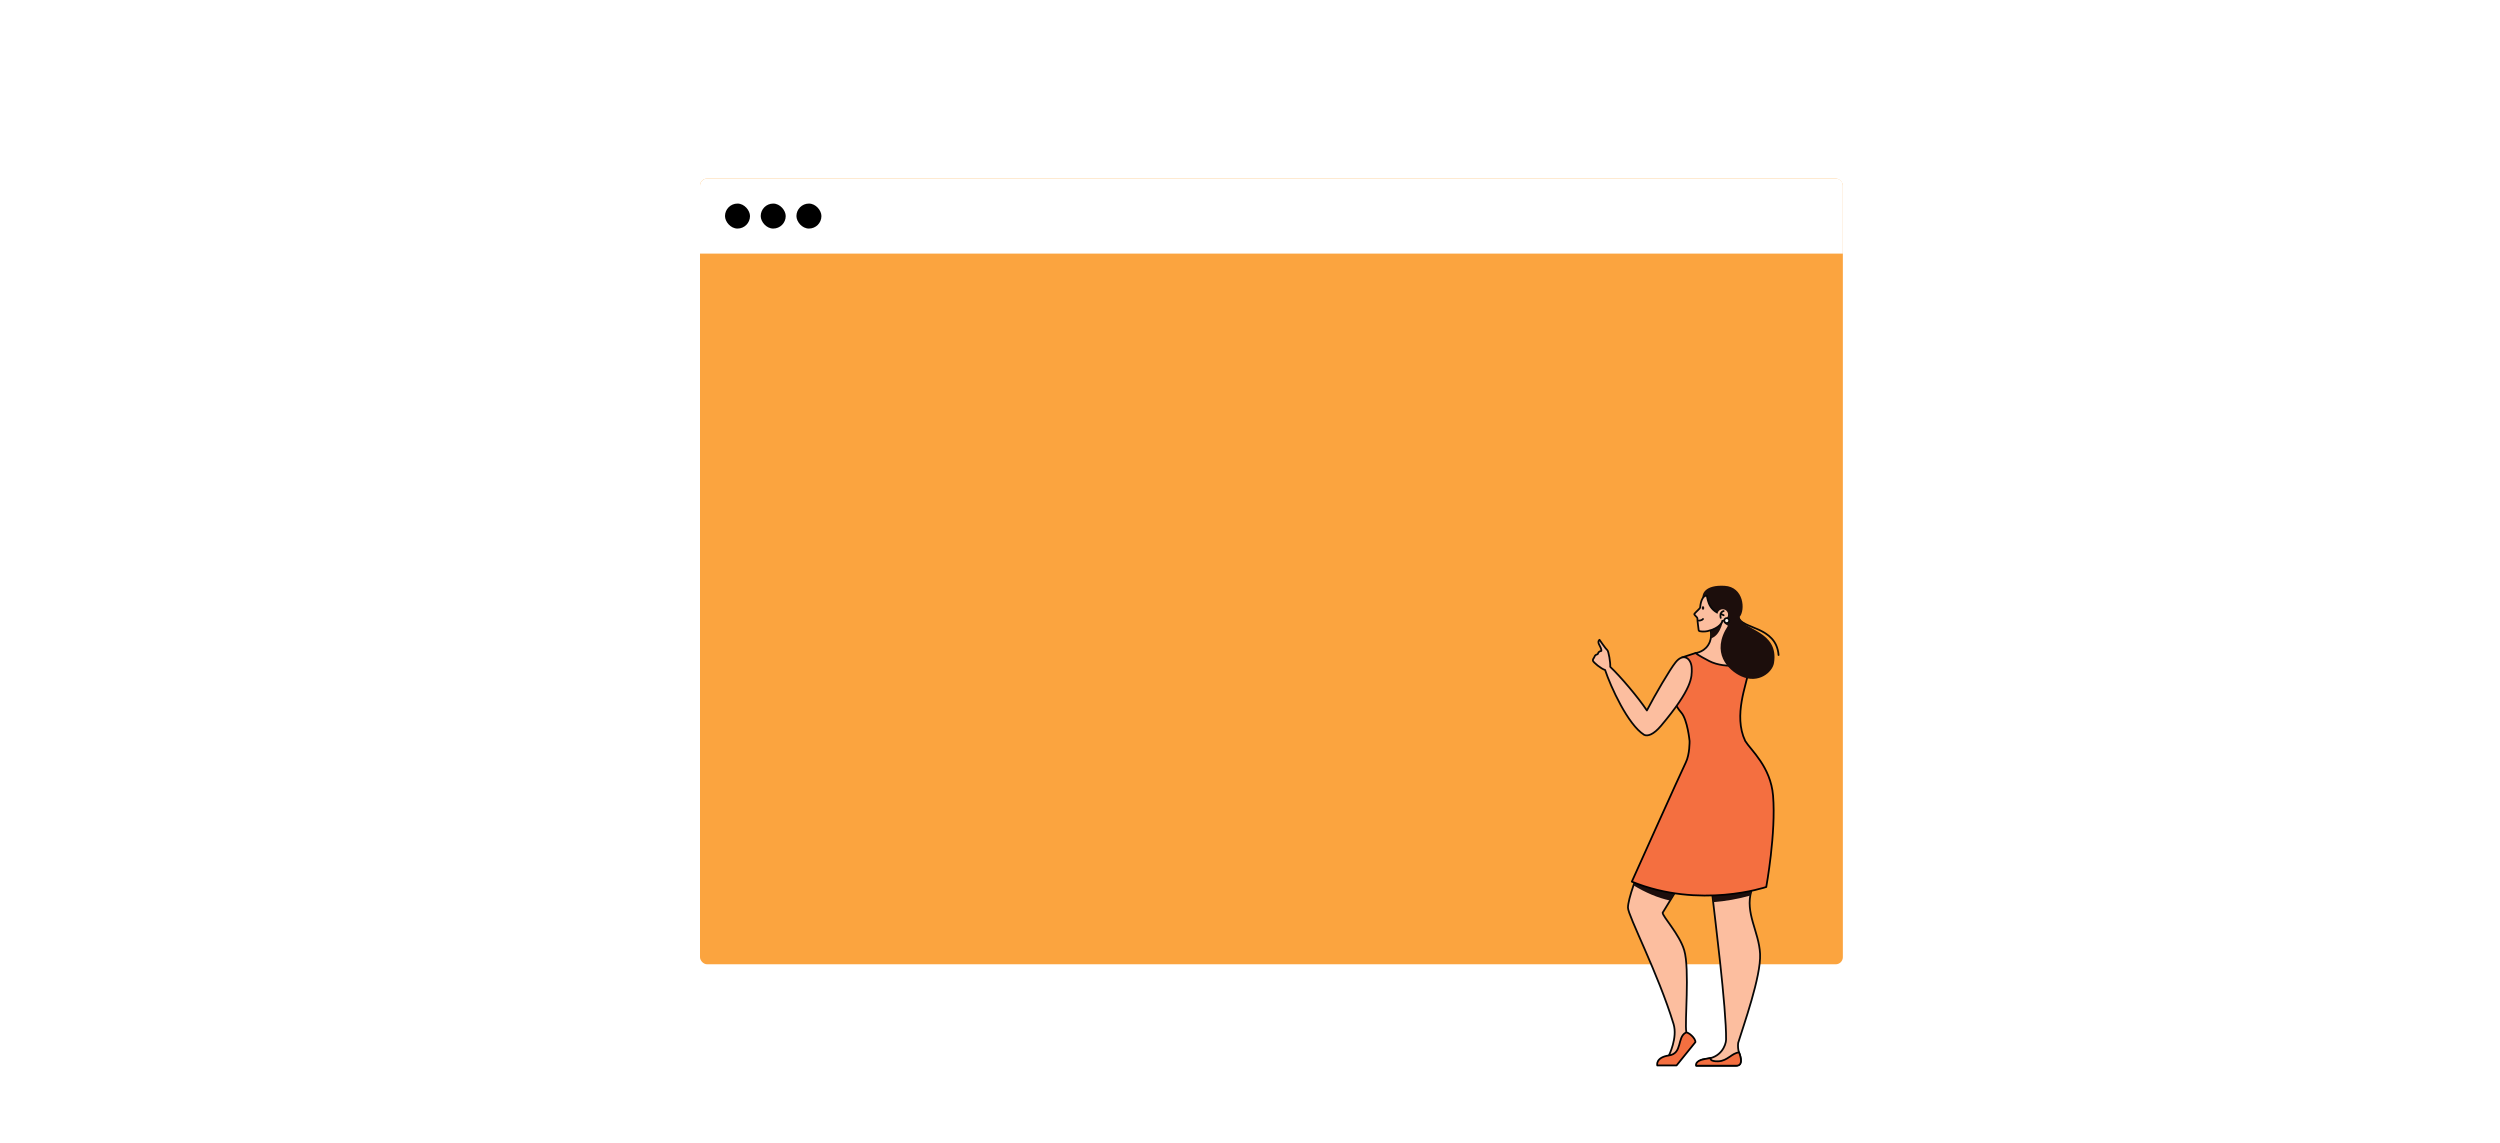 <svg width="700" height="320" viewBox="0 0 700 320" fill="none" xmlns="http://www.w3.org/2000/svg">
<rect y="16" width="700" height="300" fill="white"/>
<g filter="url(#filter0_d_1191_4416)">
<rect x="196" y="46" width="320" height="220" rx="2" fill="#FBA43F"/>
<path d="M196 48C196 46.895 196.895 46 198 46H514C515.105 46 516 46.895 516 48V67H196V48Z" fill="white"/>
<rect x="203" y="53" width="7" height="7" rx="3.5" fill="black"/>
<rect x="213" y="53" width="7" height="7" rx="3.5" fill="black"/>
<rect x="223" y="53" width="7" height="7" rx="3.5" fill="black"/>
</g>
<path d="M486.923 294.669C487.498 296.169 487.976 298.401 485.961 298.401H475.069C475.069 298.401 475.038 296.741 477.58 296.52C481.886 296.146 483.241 292.732 483.301 291.117C483.425 282.415 480.032 255.864 479.467 250.728C483.138 250.615 486.791 250.181 490.386 249.431C488.541 255.68 492.514 260.809 492.823 267.093C493.13 273.362 488.135 287.253 486.689 292.005C486.572 292.847 486.664 293.991 486.923 294.669Z" fill="#FCBE9F" stroke="#070707" stroke-width="0.5" stroke-linecap="round" stroke-linejoin="round"/>
<path d="M486.923 294.669C486.923 294.669 488.589 298.402 486.167 298.402H474.902C474.902 298.402 474.449 296.99 477.375 296.521C477.784 296.455 478.945 296.232 478.945 296.232C478.945 296.232 478.583 297.276 481.159 297.162C483.734 297.049 484.894 294.853 486.923 294.669Z" fill="#F46F40" stroke="black" stroke-width="0.5" stroke-linecap="round" stroke-linejoin="round"/>
<path d="M490.074 250.759C486.678 251.709 483.198 252.329 479.682 252.609L479.465 250.728C483.136 250.615 486.79 250.181 490.385 249.431L490.074 250.759Z" fill="#1C0E0C"/>
<path d="M457.638 247.151C461.261 248.558 465.03 249.554 468.875 250.123L465.539 255.567C465.539 256.645 470.282 261.635 471.585 266.089C473.16 271.479 471.668 286.486 472.165 288.891C472.477 290.393 470.915 293.521 469.389 294.969C468.469 295.837 467.302 295.514 467.302 295.514C467.302 295.514 469.771 290.576 468.6 286.735C464.285 272.564 455.831 256.395 455.831 254.147C455.831 252.933 456.453 250.635 457.378 247.89L457.638 247.151Z" fill="#FCBE9F" stroke="#070707" stroke-width="0.5" stroke-linecap="round" stroke-linejoin="round"/>
<path d="M472.001 289.145C472.639 288.8 474.82 290.728 474.709 291.801L469.435 298.324H464.028C464.028 298.324 463.472 296.077 467.304 295.524C471.136 294.971 469.532 290.48 472.001 289.145Z" fill="#F46F40" stroke="black" stroke-width="0.5" stroke-linecap="round" stroke-linejoin="round"/>
<path d="M457.638 247.151C461.261 248.557 465.03 249.554 468.875 250.123L467.642 252.153C464.196 251.424 460.713 249.913 457.387 247.9L457.638 247.151Z" fill="#1C0E0C"/>
<path d="M494.55 248.354C494.55 248.354 475.982 254.655 456.913 246.862C456.913 246.862 470.842 215.855 472.003 213.533C473.163 211.211 473.081 207.481 473.081 207.481C473.081 207.481 472.499 201.515 470.758 199.525C469.018 197.535 468.024 195.297 468.936 192.476C469.848 189.656 470.922 184.099 470.922 184.099L474.738 182.855L488.197 182.606C488.197 182.606 489.862 184.547 489.503 188.195C489.192 191.362 485.223 200.282 488.667 207.478C490.243 210.047 495.786 214.678 496.457 222.777C497.32 233.228 494.55 248.354 494.55 248.354Z" fill="#F46F40" stroke="black" stroke-width="0.5" stroke-linecap="round" stroke-linejoin="round"/>
<path d="M473.684 187.187C473.61 184.349 471.392 182.663 469.15 185.469C467.562 187.452 463.468 194.452 461.127 198.932C458.822 195.437 453.71 189.381 450.865 186.716C450.961 185.539 450.393 182.284 450.048 182.041C449.666 181.772 447.865 179.148 447.865 179.148C447.865 179.148 447.203 179.504 447.816 180.592C448.531 181.854 448.373 182.255 448.373 182.255C448.373 182.255 447.569 182.386 447.472 182.917C447.375 183.447 446.749 183.074 446.462 183.879C446.294 184.35 445.911 184.533 446.019 185.003C446.121 185.443 448.305 187.279 449.429 187.596C450.984 192.261 455.822 202.936 460.371 205.762C461.353 206.213 462.994 205.708 465.097 203.208C473.872 192.788 473.745 189.58 473.684 187.187Z" fill="#FCBE9F" stroke="#070707" stroke-width="0.5" stroke-linecap="round" stroke-linejoin="round"/>
<path d="M483.926 172.153C483.843 174.31 483.527 177.646 488.655 183.429C491.405 186.53 483.036 187.425 478.555 185.082C475.474 183.472 474.733 182.858 474.733 182.858C474.733 182.858 477.63 182.6 478.758 179.691C479.536 177.684 478.758 175.406 478.373 172.151L483.926 172.153Z" fill="#FCBE9F" stroke="#070707" stroke-width="0.5" stroke-linecap="round" stroke-linejoin="round"/>
<path d="M482.611 172.573C482.641 172.848 482.073 177.848 479.05 178.764C479.343 177.171 478.623 174.474 478.461 172.57L482.611 172.573Z" fill="#1C0E0C"/>
<path d="M486.842 172.849C487.532 176.167 497.344 175.259 498 183.407" stroke="#070707" stroke-width="0.5" stroke-linecap="round" stroke-linejoin="round"/>
<path d="M487.554 189.37C483.926 187.707 478.857 182.756 483.86 175.164C483.287 174.95 482.683 174.551 482.497 173.823C482.112 172.31 476.928 170.53 476.691 167.358C476.612 166.294 477.414 163.727 482.861 164.024C488.283 164.318 488.776 170.836 487.049 172.8L487.041 172.809C487.804 176.51 498.202 176.531 496.713 185.657C496.295 188.199 492.405 191.589 487.554 189.37Z" fill="#1C0E0C"/>
<path d="M482.266 173.795C482.253 174.07 481.736 175.862 478.088 176.719C477.425 176.874 475.679 176.923 475.636 176.515C475.587 176.034 475.293 174.137 475.266 173.123C475.257 172.811 474.229 172.11 474.416 171.883C474.994 171.186 476.014 170.387 476.038 170.099C476.207 167.942 477.016 166.739 477.81 166.782C478.265 166.807 477.688 170.809 482.267 172.118C482.267 172.118 483.569 171.443 483.763 172.156C483.957 172.869 482.266 173.795 482.266 173.795Z" fill="#FCBE9F" stroke="#070707" stroke-width="0.5" stroke-linecap="round" stroke-linejoin="round"/>
<path d="M482.368 173.583C483.195 173.583 483.865 172.913 483.865 172.087C483.865 171.26 483.195 170.59 482.368 170.59C481.542 170.59 480.872 171.26 480.872 172.087C480.872 172.913 481.542 173.583 482.368 173.583Z" fill="#FCBE9F"/>
<path d="M481.799 173C481.799 173 481.627 172.411 481.787 171.876C481.841 171.682 481.947 171.507 482.094 171.37C482.241 171.233 482.423 171.139 482.621 171.099" stroke="#070707" stroke-width="0.5" stroke-linecap="round" stroke-linejoin="round"/>
<path d="M482.621 172.266L481.787 171.88" stroke="#070707" stroke-width="0.5" stroke-linecap="round" stroke-linejoin="round"/>
<path d="M483.48 174.461C483.865 174.461 484.176 174.149 484.176 173.765C484.176 173.381 483.865 173.069 483.48 173.069C483.096 173.069 482.785 173.381 482.785 173.765C482.785 174.149 483.096 174.461 483.48 174.461Z" fill="#F7F3EF" stroke="#070707" stroke-width="0.5" stroke-linecap="round" stroke-linejoin="round"/>
<path d="M476.841 170.731C477.029 170.731 477.181 170.508 477.181 170.233C477.181 169.957 477.029 169.734 476.841 169.734C476.653 169.734 476.501 169.957 476.501 170.233C476.501 170.508 476.653 170.731 476.841 170.731Z" fill="#1C0E0C"/>
<path d="M475.641 173.764C475.641 173.764 476.411 173.833 476.841 173.313" stroke="#070707" stroke-width="0.5" stroke-linecap="round" stroke-linejoin="round"/>
<defs>
<filter id="filter0_d_1191_4416" x="146" y="0" width="420" height="320" filterUnits="userSpaceOnUse" color-interpolation-filters="sRGB">
<feFlood flood-opacity="0" result="BackgroundImageFix"/>
<feColorMatrix in="SourceAlpha" type="matrix" values="0 0 0 0 0 0 0 0 0 0 0 0 0 0 0 0 0 0 127 0" result="hardAlpha"/>
<feOffset dy="4"/>
<feGaussianBlur stdDeviation="25"/>
<feComposite in2="hardAlpha" operator="out"/>
<feColorMatrix type="matrix" values="0 0 0 0 0 0 0 0 0 0 0 0 0 0 0 0 0 0 0.1 0"/>
<feBlend mode="normal" in2="BackgroundImageFix" result="effect1_dropShadow_1191_4416"/>
<feBlend mode="normal" in="SourceGraphic" in2="effect1_dropShadow_1191_4416" result="shape"/>
</filter>
</defs>
</svg>
